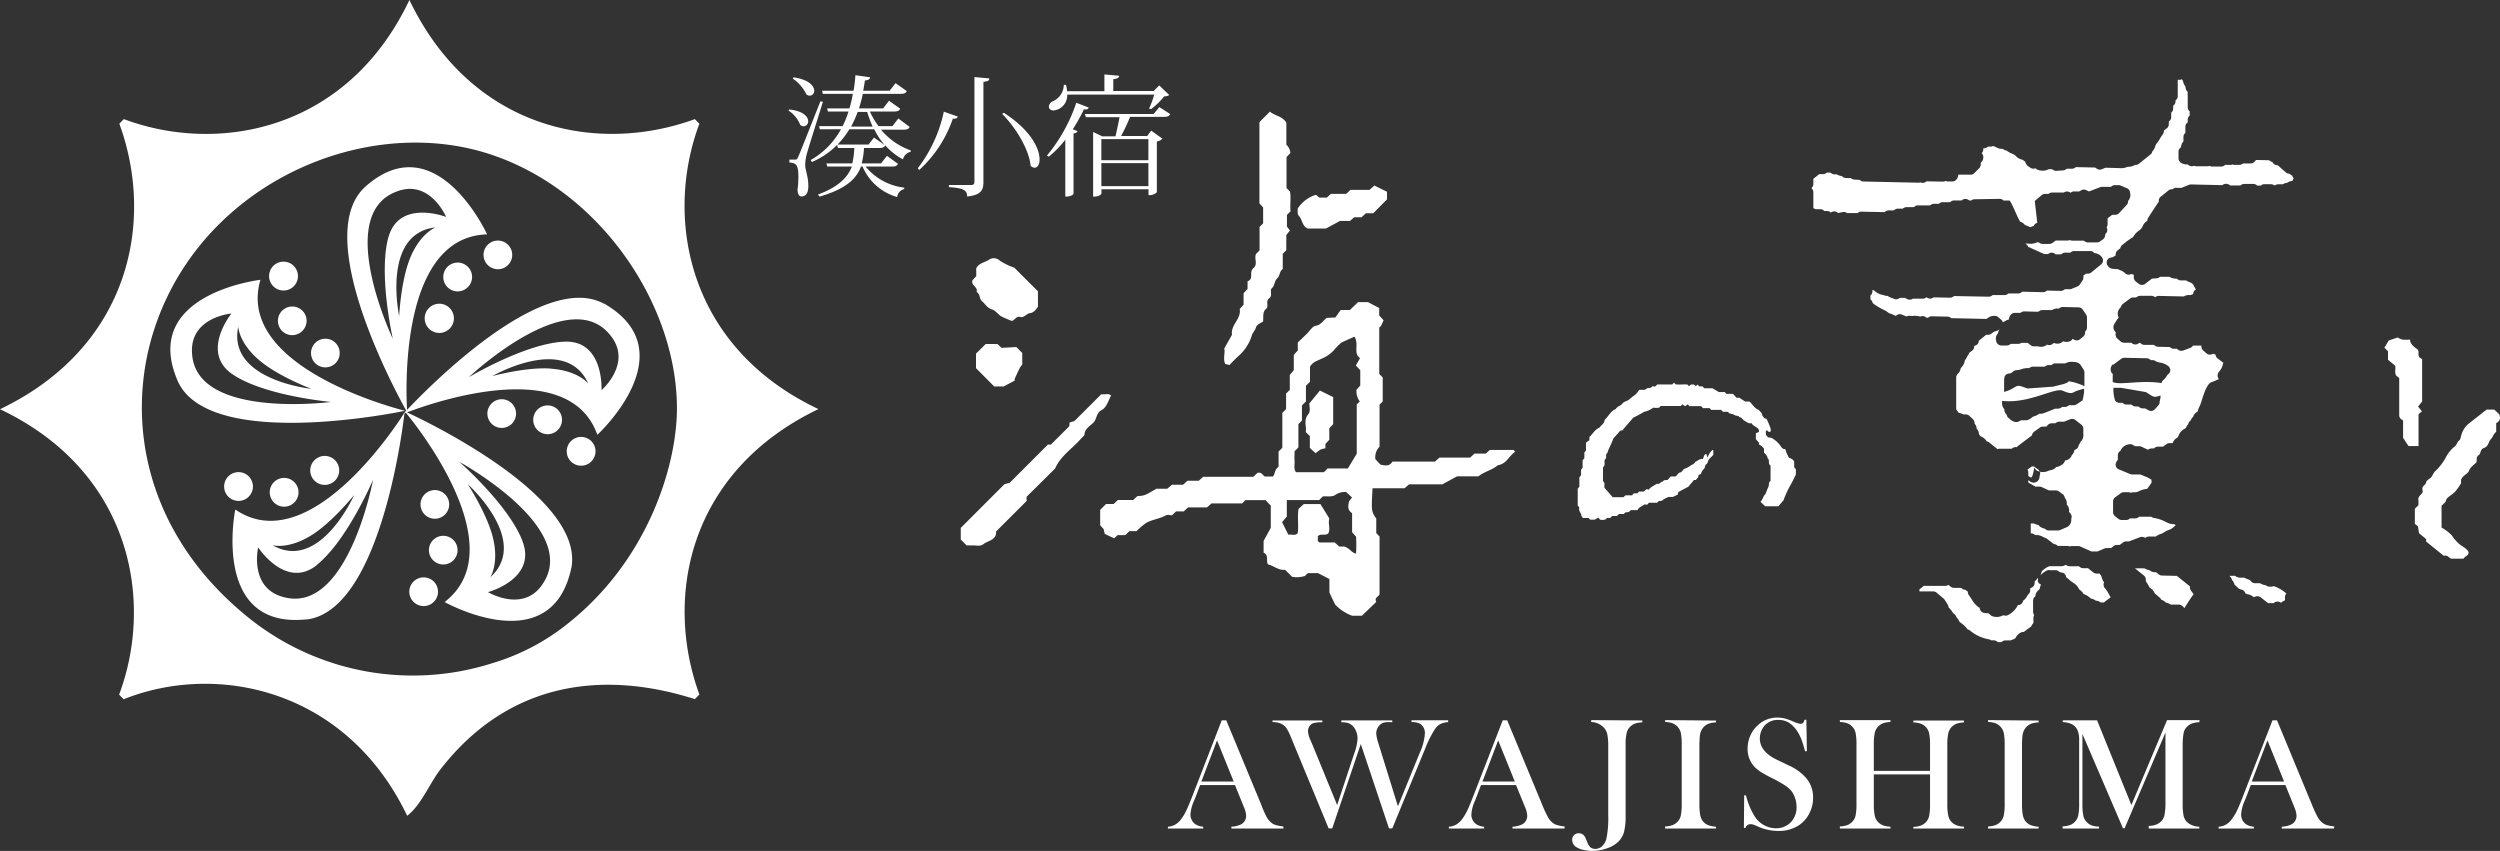 <svg xmlns="http://www.w3.org/2000/svg" viewBox="0 0 425 144.655"><rect x="0" y="0" width="425" height="144.655" fill="#333333" stroke="none"/><g fill="#fff"><path d="M218.187 140.849h-8.851v-.309a4.108 4.108 0 0 0 1.668-.41 1.637 1.637 0 0 0 .839-1.448 4 4 0 0 0-.379-1.479l-.23-.569-1.288-3.177h-5.924l-.7 1.858-.34.829a6.82 6.82 0 0 0-.609 2.328 1.931 1.931 0 0 0 .229.929 1.888 1.888 0 0 0 .6.709 2.8 2.8 0 0 0 1.338.43v.309h-5.993v-.309a2.81 2.81 0 0 0 1.248-.36 3.426 3.426 0 0 0 1.049-1 7.528 7.528 0 0 0 .839-1.418c.28-.58.64-1.449 1.089-2.608l4.925-12.7h.769l5.864 14.145a20.678 20.678 0 0 0 1 2.3 3.2 3.2 0 0 0 .849 1 2.057 2.057 0 0 0 .739.37 7.462 7.462 0 0 0 1.249.23zm-8.461-7.991l-2.827-6.993-2.667 6.993zm6.593-10.119a6.414 6.414 0 0 1 1.059.14 2.237 2.237 0 0 1 .7.319 2.152 2.152 0 0 1 .689.69 10.374 10.374 0 0 1 .7 1.448l.41 1 5.994 14.494h.609l4.855-14.344 4.795 14.344h.559l5.534-13.415a18.648 18.648 0 0 1 1.678-3.407 2.943 2.943 0 0 1 .929-.909 3.677 3.677 0 0 1 1.359-.339v-.32h-6.234v.32a2.857 2.857 0 0 1 1.469.289 1.85 1.85 0 0 1 .8 1.7 9.254 9.254 0 0 1-.869 3.236l-3.706 9.09-3.31-10.675a6.791 6.791 0 0 1-.379-1.688 1.983 1.983 0 0 1 .25-1 1.782 1.782 0 0 1 .659-.7 1.862 1.862 0 0 1 .659-.229 8.006 8.006 0 0 1 1.159 0v-.32h-8.661v.32a3.686 3.686 0 0 1 1.149.14 2 2 0 0 1 .8.5 2.793 2.793 0 0 1 .589.949 3.353 3.353 0 0 1 .22 1.209 8.878 8.878 0 0 1-.569 2.527l-2.9 8.751-4.186-10.229-.329-.76a4.221 4.221 0 0 1-.44-1.558 1.5 1.5 0 0 1 .24-.829 1.346 1.346 0 0 1 .589-.519 4.881 4.881 0 0 1 1.609-.17v-.32h-8.461zm49.657 18.11h-8.851v-.309a4.157 4.157 0 0 0 1.668-.41 1.637 1.637 0 0 0 .839-1.448 4.217 4.217 0 0 0-.379-1.479l-.23-.569-1.3-3.177h-5.953l-.7 1.858-.33.829a6.584 6.584 0 0 0-.609 2.328 1.924 1.924 0 0 0 .219.929 2 2 0 0 0 .6.709 2.786 2.786 0 0 0 1.348.43v.309h-5.993v-.309a2.764 2.764 0 0 0 1.248-.36 3.567 3.567 0 0 0 1.059-1 8.872 8.872 0 0 0 .839-1.418q.41-.87 1.079-2.608l4.935-12.7h.759l5.866 14.146a22.847 22.847 0 0 0 1.049 2.3 3.2 3.2 0 0 0 .849 1 2.141 2.141 0 0 0 .739.37 7.559 7.559 0 0 0 1.259.23zm-8.461-7.991l-2.827-6.993-2.667 6.993zm12.985-10.439v.32a3.144 3.144 0 0 1 2.128.929 2.417 2.417 0 0 1 .649 1.368 9.014 9.014 0 0 1 .12 1.539v11.917a17.188 17.188 0 0 1-.33 4.185 2.65 2.65 0 0 1-.739 1.209 1.637 1.637 0 0 1-1.119.42 1.249 1.249 0 0 1-.819-.25 2 2 0 0 1-.53-.829 14.37 14.37 0 0 0-.369-.869 1.438 1.438 0 0 0-.28-.39 1.2 1.2 0 0 0-1.628 0 1.069 1.069 0 0 0-.31.8 1.449 1.449 0 0 0 .789 1.289 3.558 3.558 0 0 0 1.149.43 6.6 6.6 0 0 0 1.469.169 7.572 7.572 0 0 0 2.477-.429 5.188 5.188 0 0 0 1.928-1.109 3.761 3.761 0 0 0 1-1.678 11.181 11.181 0 0 0 .27-2.807v-11.988a7.981 7.981 0 0 1 .2-2.118 2.075 2.075 0 0 1 .71-1.109 2.154 2.154 0 0 1 .789-.449 4.522 4.522 0 0 1 1.139-.17v-.32zm12.566 0v.32a4.08 4.08 0 0 1 1.249.21 2.317 2.317 0 0 1 1.428 1.658 10.112 10.112 0 0 1 .15 2.048v9.919a10.041 10.041 0 0 1-.15 2.048 2.133 2.133 0 0 1-.579 1.089 2.266 2.266 0 0 1-.839.559 4.065 4.065 0 0 1-1.259.23v.349h8.661v-.309a4.208 4.208 0 0 1-1.468-.32 2.163 2.163 0 0 1-.9-.8 2.87 2.87 0 0 1-.35-1 11.494 11.494 0 0 1-.11-1.768v-9.92a15.73 15.73 0 0 1 .08-1.638 2.538 2.538 0 0 1 .649-1.5 2.364 2.364 0 0 1 .849-.57 4.084 4.084 0 0 1 1.249-.209v-.32zm13.656 18.331a.89.89 0 0 1 .889-.64 1.073 1.073 0 0 1 .369.05 7.106 7.106 0 0 1 1 .41 8.413 8.413 0 0 0 3.347.689 6.2 6.2 0 0 0 3.3-.849 5.2 5.2 0 0 0 2.1-2.428 5.629 5.629 0 0 0 .5-2.357 5.1 5.1 0 0 0-1.1-3.267 8.516 8.516 0 0 0-3.157-2.287l-1.9-.919q-2.888-1.378-2.9-3.626a3.329 3.329 0 0 1 .21-1.139 3.272 3.272 0 0 1 .569-1 3 3 0 0 1 2.378-1 3.394 3.394 0 0 1 1.838.5 4.891 4.891 0 0 1 1.448 1.558 7.4 7.4 0 0 1 .63 1.259c.169.449.379 1.108.619 2h.31l-.09-5.344h-.31c-.11.45-.32.689-.639.689a1.5 1.5 0 0 1-.43-.079 4.187 4.187 0 0 1-.909-.34 11.462 11.462 0 0 0-1.448-.51 5.348 5.348 0 0 0-1.169-.129 4.769 4.769 0 0 0-3.376 1.328 5.093 5.093 0 0 0-1.259 1.768 5.4 5.4 0 0 0-.45 2.158 4.429 4.429 0 0 0 1.149 3.087 6.283 6.283 0 0 0 1.1.9 20.85 20.85 0 0 0 2 1.089 23.4 23.4 0 0 1 2.157 1.228 4.547 4.547 0 0 1 1.1 1 4.41 4.41 0 0 1 .6 1.229 4.911 4.911 0 0 1 .219 1.4 3.65 3.65 0 0 1-1 2.628 3.44 3.44 0 0 1-2.558 1 4.327 4.327 0 0 1-3.7-2.257 12.189 12.189 0 0 1-1.348-3.347h-.3l-.05 5.565zm21.826-14.095a9.433 9.433 0 0 1 .16-2.048 2.242 2.242 0 0 1 .57-1.089 2.292 2.292 0 0 1 .859-.569 4.309 4.309 0 0 1 1.238-.21v-.32h-8.6v.32a4.376 4.376 0 0 1 1.248.21 2.124 2.124 0 0 1 .849.569 2.177 2.177 0 0 1 .58 1.089 10.179 10.179 0 0 1 .15 2.048v9.919a10.185 10.185 0 0 1-.15 2.048 2.142 2.142 0 0 1-.58 1.089 2.258 2.258 0 0 1-.839.559 3.8 3.8 0 0 1-1.258.22v.359h8.6v-.319a3.8 3.8 0 0 1-1.258-.22 2.258 2.258 0 0 1-.839-.559 2.188 2.188 0 0 1-.57-1.1 9.232 9.232 0 0 1-.16-2v-5h9.56v5a10.041 10.041 0 0 1-.15 2.048 2.2 2.2 0 0 1-.569 1.089 2.511 2.511 0 0 1-.859.559 3.8 3.8 0 0 1-1.259.22v.279h8.6v-.319a3.692 3.692 0 0 1-1.239-.22 2.414 2.414 0 0 1-.859-.559 2.285 2.285 0 0 1-.569-1.1 9.232 9.232 0 0 1-.16-2v-9.92a9.367 9.367 0 0 1 .16-2.047 2.24 2.24 0 0 1 .569-1.089 2.322 2.322 0 0 1 .859-.57 4.28 4.28 0 0 1 1.239-.209v-.32h-8.6v.32a4.444 4.444 0 0 1 1.259.209 2.411 2.411 0 0 1 .859.57 2.232 2.232 0 0 1 .569 1.089 10.031 10.031 0 0 1 .15 2.047v4.316h-9.56zm19.42-4.236v.32a4.079 4.079 0 0 1 1.248.21 2.321 2.321 0 0 1 1.429 1.658 10.185 10.185 0 0 1 .15 2.048v9.919a10.185 10.185 0 0 1-.15 2.048 2.142 2.142 0 0 1-.58 1.089 2.258 2.258 0 0 1-.839.559 4.054 4.054 0 0 1-1.258.23v.349h8.6v-.309a4.213 4.213 0 0 1-1.468-.32 2.163 2.163 0 0 1-.9-.8 2.891 2.891 0 0 1-.35-1 11.621 11.621 0 0 1-.11-1.768v-9.92a15.73 15.73 0 0 1 .08-1.638 2.539 2.539 0 0 1 .65-1.5 2.306 2.306 0 0 1 .859-.57 4.01 4.01 0 0 1 1.238-.209v-.32zm35.961 0H368.4l-6.063 14.435-5.834-14.4h-5.834v.31a3.811 3.811 0 0 1 1.548.349 2.278 2.278 0 0 1 .929.939 4 4 0 0 1 .31 1.459V136.6a9.984 9.984 0 0 1-.15 2 2.194 2.194 0 0 1-.569 1.1 2.268 2.268 0 0 1-.859.569 3.988 3.988 0 0 1-1.239.21v.369h6.2v-.319a4.109 4.109 0 0 1-1.248-.21 2.247 2.247 0 0 1-.849-.569 2.213 2.213 0 0 1-.58-1.089 10.185 10.185 0 0 1-.15-2.048v-11.836l6.893 16.032h.28l6.942-16.272v11.987a9.912 9.912 0 0 1-.159 2 2.2 2.2 0 0 1-.57 1.1 2.414 2.414 0 0 1-.859.559 3.8 3.8 0 0 1-1.259.22v.449h8.6v-.319a3.073 3.073 0 0 1-2.078-.779 2.157 2.157 0 0 1-.589-1.069 10.238 10.238 0 0 1-.16-2.068v-9.92a11.5 11.5 0 0 1 .1-1.658 2.8 2.8 0 0 1 .2-.869 1.925 1.925 0 0 1 .45-.629 2.542 2.542 0 0 1 .849-.56 4.263 4.263 0 0 1 1.228-.2zm22.826 18.43h-8.851v-.309a4.113 4.113 0 0 0 1.669-.41 1.641 1.641 0 0 0 .839-1.448 4.219 4.219 0 0 0-.38-1.479l-.23-.569-1.288-3.177h-5.884l-.7 1.858-.34.829a6.767 6.767 0 0 0-.6 2.328 2.051 2.051 0 0 0 .219.929 2 2 0 0 0 .6.709 2.786 2.786 0 0 0 1.348.43v.309h-5.993v-.309a2.727 2.727 0 0 0 1.248-.36 3.426 3.426 0 0 0 1.049-1 8.114 8.114 0 0 0 .849-1.418q.41-.87 1.079-2.608l4.935-12.7h.769l5.857 14.146a22.847 22.847 0 0 0 1.05 2.3 3.342 3.342 0 0 0 .849 1 2.141 2.141 0 0 0 .739.37 7.559 7.559 0 0 0 1.259.23zm-8.461-7.991l-2.827-6.993-2.667 6.993zm34.383-63.222h1.359l.869.829c.1.449.3 1-.55 1.468v1.488c-.5.37-.559.92-.929 1.259s-.339 1.179-1.119 1.459-.459.919-.939 1.238-.259.779-.369 1.209c-.41.43-1.059.849-1.229 1.359-.23.669-1.089.819-1.388 1.618v.589a10.385 10.385 0 0 1-1 1.419c-.39.409-.939.719-1.359 1.118-.19.17-.17.45-.319.66a6.448 6.448 0 0 1-.64.619v3.716a7.257 7.257 0 0 1 1.748 1.339 6.87 6.87 0 0 0 1.2 1.408c.579.49 1.389.829 1.638 1.4.07.659-.689.739-.839 1.148h-2.1c-.379-.109-.589-.679-1.268-.489l-3-2.427v-.42l-1.209-1c-.06-.37-.12-.769-.179-1.179l-.53-.409v-2.577l.6-.58a5.278 5.278 0 0 0 0-.889c-.069-.469.25-.759.58-1.109s0-.679.11-1 .559-.539.609-.829c.07-.509.669-.639.929-1s.38-.789.719-1.049a9.275 9.275 0 0 0 1.728-2.277 5.794 5.794 0 0 1 1.479-1.828c.359-.24.419-.749.739-1s.29-.609.4-.919a3.806 3.806 0 0 1 1.2-1.928c1-.779 2-1.578 3.057-2.4m-14.152 4.74c.36.57.64 1 .929 1.419h1.7v-5.394l.57-.52-.65-.8.69-.859v-7.231c-1-.35-.39-1.089-.739-1.589-.59-.459-1.289-.879-1.319-1.708a7.088 7.088 0 0 1-1.319 0 2.811 2.811 0 0 1-.769-.359l-1.528.509c-.25.43-.5.839-.739 1.229l.609.609v1.449l1.219 1c.14.579-.16 1.178.2 1.718l.49.379V70.7c0 .14.13.3.2.46l.459.34zM233.91 88.1c-.789-1.249-.789-1.249-.579-5.095h5.444l.769-.669h5.656l2.5-1.359h3.626c1.089-.849 2.378-1.078 3.317-1.9 1.448-.179 1.888-1.588 2.937-2.277-.17-.16-.24-.31-.32-.31h-4l-.669.62h-1.938l-.729.679h-5.215l-.769.679h-7.24c-.48.879-1.239.659-2 .53l-.879-.919a2.469 2.469 0 0 1 .7-2.138v-7.155c.2-.189.35-.349.54-.539v-4.076l-.59-.6V55.76c0-.08.1-.169.16-.259h.1c.17-.37.34-.74.479-1.059l-.749-.819v-1.259l-1.908-1h-1.678l-1.4 1.339h-1.559c-.279.389-.659.919-.9 1.268l-1.458.07c-.689.49-1 1.219-1.888 1.339-.53.08-1 .839-1.429 1.288l-1.618 1.559v1.358l-.679.749v2.6c-.25.3-.45.539-.679.8v2.547l-.63.629v2.638l-.639.639v5.844c0 .08-.1.17-.16.259l-.479.47v2.607c-.63.36-.57 1.1-.939 1.648h-1.368c-.37-.139-.579-.869-1.3-.609l-.689.649h-8.531l-.729.67h-1.918l-.769.679h-1.868l-.819.679h-1.837c-2 1.179-2 1.179-3.237 1.259l-.709.659h-2.607l-.719.679h-1.289c-.33.33-.629.64-1 1v2.628l.579.629.2.829 1.589.749.6-.539h1.288l.72-.68h1.208a11.838 11.838 0 0 1 1.619-1.388c1.049-.609 2.317-.7 3.4-1.309.25-.14.649 0 1 0l.7-.659h1.3l.729-.679h3.227l.769-.68h5.2l.56-.559h3.426c.34.36.639.679.889.929v3.786l-1.219 2.218v2c1 .459.31 1.458.77 2 1 .24 1.8 1.059 2.876.9l1.189 1.2a4.609 4.609 0 0 0 2.188-.14l.479-.479h1.758l1.928 1v2.257c.38.859.55 1.229 1 2.118a7.663 7.663 0 0 0 2.877 1.868h1.638l2.448-2.357c-.38-.7.389-.889.559-1.289V91.2l-.559-.569V88.1m-3.476-25.972l.759.809v2.603l-.64.709a2.829 2.829 0 0 0 .56 2l-.52.509v8.372l-1.508 2.507h-3.446l-.63.639h-4.745c-.449-.629-.189-1.288-.239-1.918s0-1.089 0-1.658l.409-.39c.12-.139.24-.219.24-.3V72.1c.17-.18.33-.33.6-.6v-2.574l.68-.679V65.58l.689-.689v-2.558c.529-.879 1.308-1 1.938-1.338a5.819 5.819 0 0 0 2.058-1.389 14.987 14.987 0 0 1 1.348-1.378l2.218-1c.689 1.1.05 2.247.509 3.226l.43.44-.709 1.249m-12.532 26.622l.8-.939v-2.817h5.494l.63-.619c.679-.06 1.618.13 2.107-.25a2.828 2.828 0 0 1 1.858-.489l1 .919c-.16.209-.329.419-.509.669-.14.689-.34 1.448.519 2v3.236l.67.759a21.579 21.579 0 0 1 0 2.877c-.82-.149-1-.9-2-1.2h-.859l-.76-.69h-2.577c-.08 0-.16-.139-.3-.259v-.8c.5-.52 1.1-.06 1.739-.43.479-.719-.05-1.738.219-2.587l-1.518-2.458h-2.817l-.9.829c-.23 1.319.05 2.738-.14 4.126-.439.5-1 .15-1.588.27-.35-.709-.709-1.419-1.069-2.138m-8.841-26.841c.39-.39.83-.859 1.3-1.3a7.628 7.628 0 0 0 2.4-3.616c.12-.459.54-.809.7-1.359s1-.829 1.218-1c.06-1-.109-1.669.54-2.188.469-.39-.18-1.289.489-1.758s0-1.359.48-1.748.379-1.179.889-1.649.339-1.188.939-1.578v-2.6l.6-.6v-2.58l.62-.779-.51-.649v-2c.23-.23.38-.39.619-.619-.139-1.1.11-2.278-.109-3.347l-.58-.6v-5.252l.659-.709a2.322 2.322 0 0 0-.689-1.418v-3.706c-.649-1.139-1.848-1.129-2.807-1.9-.569.619-1.209 1.178-1.768 1.808v13.797l.629.689v2.687c-.179.19-.339.34-.609.61v3.995l-.579.58c-.42.759.369 1.738-.46 2.437s.14 1.808-1 2.238v1.308l-.679.72V51.8l-.659.719c.309 1.7-1.579 2.727-1.309 4.395l-1.319 2.338c.2.719-.249 1.7.16 2.627l.789.18m-45.744 29.663l1 1h1.229c.42 0 1.079.17 1.558-.17.849-.679 2.328-.719 2.228-2.208 1.768-1.768 3.476-3.466 5.174-5.174.05-.06 0-.21 0-.32v-.39l4.855-4.815c.939-2.158 2.937-3.387 4.405-5.075.21-.239.57-.469.59-.739.09-1 .949-1.4 1.528-2s.47-1.638 1.359-2.1 1.149-1.618 1.638-2.5c-.469-.419-1-.11-1.668-.21l-4.565 4.555-.839.25a2.22 2.22 0 0 1-.05.65l-3.117 3.106h-.509l-6.5 6.5-.879.23c-2.487 2.477-4.994 4.995-7.432 7.432v2m2.638-44.8l-.65.7c-.309.869 1 1.139.7 2 .649.33.439 1.179.929 1.568s.869 1.159 1.708 1.4c.559.15 1 .809 1.488 1.129a15.983 15.983 0 0 0 1.9.829c.52-.23.779-.889 1.409-.69s1.068-.6 1.688-.659 1-.649 1.308-1.069v-2.635c-1.438-1.438-2.827-2.817-4-4a11.5 11.5 0 0 1-2.428-1.168 1.517 1.517 0 0 0-1.758-.29c-.739.569-1.848.6-2.307 1.558zm69.82-14.344l-2.148-1.059-.819.739h-3.246c-.24.24-.48.46-.72.68h-2.607l-.679.629h-1.3c-.26-.22-.479-.409-.569-.469a5.68 5.68 0 0 0-3.087 2.327c0 .38-.08 1 .15 1.2.669.669.589 1.868 1.588 2.207h3.057l2.392-1.294h1.689l.739-.629h1.239l.739-.68h1.248l2.338-2.357zm-65.53 26.532l-.689-.65h-2c-.56.57-1.109 1.1-1.648 1.629v2.477l3.086 3.107h1.629l1.868-1a.821.821 0 0 1 0-.32c.3-.649.589-1.288.909-1.918a3.617 3.617 0 0 1 .369-.459V60l-1-1zm52.354 9.38c-.1.549.31 1.288-.27 2-.749.909-.21 2-.359 2.936.269.27.429.42.689.69v2a11.851 11.851 0 0 0 1 .9 6.313 6.313 0 0 1 .8-.6 4.1 4.1 0 0 1 .849-.229v-.74l.659-.709V72.8l.66-.7v-4.592l-2.258-1.119-1.728 2.118m55.94-2.1a4.07 4.07 0 0 1-.759.819 6.753 6.753 0 0 0-.889.7c-.34.3-.849.29-1.159.7s-.849.419-1.1.909c-.859.309-1.238 1.248-1.888 1.828-.06.659-.6.9-.909 1.348-.749.28-1.129 1.069-1.688 1.579v.539l-.589.42v1.338l-.27.31v1l-.3.339v1.3l-.249.28c-.06.359.07.739-.1 1.108l-.2.2v1.609l-.28.349v2.857c0 .02.28.29.26.38-.13.529.29.849.36 1.3a.994.994 0 0 0 .279.44h.949l.25.28h.819l.54-.35.369.36a1.737 1.737 0 0 0 .929-.06l.21-.24h.569l.31-.33h.829l.33-.339h.829l.24-.26.609-.08.359-.32h1.129c.23-.529.739-.609 1.089-.919.12-.1.37 0 .54 0l.329-.339h1.4a.518.518 0 0 1 .6-.3c.22 0 .32-.16.48-.28a6.928 6.928 0 0 1 .839-.4h.719l.839-.4a1.654 1.654 0 0 1 .11-.439l1.7-.909.939-1.129h.31c.13-.15.269-.3.379-.44s.06-.309.09-.439l.42-.13a1.646 1.646 0 0 1 .5-.889c.24-.18.12-.62.4-.779s.26-.65.509-.9.49-.49.69-.7v-.739l-.09-.12a2.575 2.575 0 0 0-.889 1.359l-.22-.669c-.43.1-.4.589-.61.889-.489-.13-.829.309-1.248.449-.21.47-.689.49-1 .789a3.113 3.113 0 0 1-.839.4c-.3.14-.4.589-.759.639s-.46.51-.8.669h-.789l-.519.59c-.3.07-.669-.06-.869.339-.32-.1-.46.41-.729.33s-.58.24-.87.36a3.636 3.636 0 0 0-.819.669c-.359-.35-.529.19-.829.28h-.729l-.32.309h-.589c-.11.11-.21.22-.31.34h-1.128l-.3.31h-1.858l-1.4-1.609v-.8l-.239-.339v-2.288c.12-.18.2-.31.259-.39v-.889l.28-.339c0-.29-.1-.65.2-.869.25-.849.739-1.579 1-2.438.409-.449.809-.909 1.209-1.368h.309L277.653 71a10.413 10.413 0 0 0 1.179-.619c.34-.12.589-.42 1-.45a4.494 4.494 0 0 0 1.229-.629 3.316 3.316 0 0 0 1 0l.24-.28h3.436l.28-.289.44.329.469-.32.27.3h2l.3.34h1.149l.24.29h1.708l.31.329h.829c.13.12.25.31.35.3a2.219 2.219 0 0 1 .879.309c.289.12.569 0 .749.31.379 0 .519.41.789.56s.759.6 1.269.459c.269.579 1 .579 1.248 1.169v.329l-.519.22v1l.519.59v.319a1.891 1.891 0 0 1 .859.709v.64c.24.319.6.529.61 1 .449.249 0 1 .509 1.218v2.6c-.08.09-.17.209-.27.339a1.885 1.885 0 0 1-.169.879c-.22.36-.28.889-.55 1.169s-.359.849-.729 1.189l.8.759h2.248l.859-1a18.331 18.331 0 0 1 1-2.248c.389-.679.749-1.378 1.118-2.167v-.869c-.1-.11-.189-.23-.289-.35v-1a3.545 3.545 0 0 0-.31-.349c-.21-.19-.549-.14-.689-.46a7.824 7.824 0 0 1-.41-.939c0-.16-.06-.33-.209-.34-.44 0-.61-.459-.86-.749a4.087 4.087 0 0 0-.939-.879 1.49 1.49 0 0 0-1-.35l-.4-.449c.05-.26-.1-.539.09-.769.24 0 .389.5.729.16a1.408 1.408 0 0 0 0-.42 11.394 11.394 0 0 0-.729-1.728c-.37.07-.48-.3-.689-.48 0-.529-.4-.669-.6-1-.629-.189-1-.809-1.4-1.248a1.9 1.9 0 0 0-.22-.17h-.689l-1-.649h-.47c-.2-.21-.409-.43-.609-.66h-1.129l-.26-.3h-1l-1.1-.65h-1.389c-.09-.1-.19-.209-.309-.319h-.55c-.1-.11-.2-.22-.3-.31l-.289.28-.29-.28h-.559l-.31.28-.24-.28c-.689-.08-1.4.06-2.048-.05l-.239-.28c-.11.1-.2.2-.31.31h-2.547c-.11.12-.21.23-.3.31s-.5 0-.559 0c-.25.459-.71.15-1 .439s-.809.1-1.289.19m79.275 33.734a.9.9 0 0 1-.179-1l-.06-.12a2.474 2.474 0 0 1-.37-.879 1.552 1.552 0 0 0-.27-.439.283.283 0 0 0-.07-.08h-.559a.994.994 0 0 1-.509-.2l-.89-.719h-.849a1 1 0 0 1-.509-.18l-.2-.15h-1.6a.908.908 0 0 1-.5-.17l-.109-.07a1.9 1.9 0 0 1-.64.23h-2.148a3.631 3.631 0 0 0-1.078.659 2.09 2.09 0 0 1-.23.19 1.588 1.588 0 0 1-.24.689 2.713 2.713 0 0 0 .26-.219 3.267 3.267 0 0 1 1-.64.716.716 0 0 1 .319 0h1a.854.854 0 0 1 .58.23 1.44 1.44 0 0 0 .469.18h.13a.93.93 0 0 1 .6.589v.15l.19.16a4.1 4.1 0 0 1 .39.33 4.986 4.986 0 0 0 .729.549 2.367 2.367 0 0 1 .859.909 1.052 1.052 0 0 0 .14.22 2.262 2.262 0 0 1 .709.769h.07a2.658 2.658 0 0 1 .54.26 6.43 6.43 0 0 1 .639.489 1.65 1.65 0 0 1 .819.36h.1a1.112 1.112 0 0 1 .689.29h.57l1.158-.88c-.119-.179-.209-.359-.309-.529a5.07 5.07 0 0 0-.66-1m-11.367-1.432a.856.856 0 0 1 0-.39 3.191 3.191 0 0 1-.59.659v.26a.857.857 0 0 1-.469.769l-.29.14v.36a.839.839 0 0 1-.28.629 1.94 1.94 0 0 0-.239.33 2.413 2.413 0 0 1-.72.829v.09a.827.827 0 0 1-.659.6h-.18a3.813 3.813 0 0 1-1.748 1.738.875.875 0 0 1-.709 0l-.23.09a2.238 2.238 0 0 1-1.688.07.83.83 0 0 1-.2-.12l-.449-.369-.67-.06a.9.9 0 0 1-.809-.879 1.058 1.058 0 0 1-.21-.11l-.279-.23a3.9 3.9 0 0 1-.55-.6 5.833 5.833 0 0 1-.379-.58 4.953 4.953 0 0 0-.34-.509 1.1 1.1 0 0 1-.27-.73l-.429-.3a.943.943 0 0 1-.51-.17l-.209-.16h-1.229a.872.872 0 0 1-.539-.2l-.25-.2-.14-.11a.8.8 0 0 1-.54.18h-3.636l-.739.6v.339h2.378a.87.87 0 0 1 .529.2l1.189 1a.874.874 0 0 1 .2.22l.519.829a.888.888 0 0 1 .14.47 3.41 3.41 0 0 1 .609.719 1.334 1.334 0 0 0 .31.379.888.888 0 0 1 .4.53.672.672 0 0 1 .11.14 2.127 2.127 0 0 1 .41.659l.409.32a4.827 4.827 0 0 1 1 1 .892.892 0 0 1 .49.259 6.718 6.718 0 0 0 3.146 1.419.879.879 0 0 1 .35.17h.46a.833.833 0 0 1 .519.189l.18.12h.569l.23-.15a.87.87 0 0 1 .5-.149h.85l.269-.11a2.172 2.172 0 0 0 .52-.24.976.976 0 0 0 .1-.16 1.993 1.993 0 0 1 .939-.859.824.824 0 0 1 .339-.07h.08l.19-.14c.32-.239.629-.489 1-.729a1.084 1.084 0 0 0 .12-.18 2.191 2.191 0 0 1 .329-.479.215.215 0 0 1 0-.08V105a.9.9 0 0 1 .13-.45.888.888 0 0 1-.19-.549v-1.908a.86.86 0 0 1 .32-.669l.08-.07a1.215 1.215 0 0 1 .4-.909 2.1 2.1 0 0 0 .349-.38 1.642 1.642 0 0 1 .21-.689.877.877 0 0 1-.579-.67m25.882 1.189v-.21l-2.212-1.785-2.537-.06a.865.865 0 0 1-.539-.189l-.47-.38h-.24a1.15 1.15 0 0 1-.8-.3l-.24-.07a2.472 2.472 0 0 1-.7-.289h-1.618l1.528 1.218a.9.9 0 0 1 .33.7v.27c.05.08.1.14.14.21a7.24 7.24 0 0 1 .509.889l.1.07a1.7 1.7 0 0 1 .749.879l.9.779a.9.9 0 0 1 .23.32 3.9 3.9 0 0 1 .41.19 2.012 2.012 0 0 1 .4.319 1.851 1.851 0 0 1 .809.33h1.4a.925.925 0 0 1 .639.29l.27.3.19-.3c.429-.679.869-1.379 1.378-2.058l-.459-.629a.924.924 0 0 1-.17-.53m13.915-.13h-.39a1 1 0 0 1-.679-.279.67.67 0 0 1-.2 0 2.516 2.516 0 0 1-.739-.31h-.869a.89.89 0 0 1-.739-.44 1.97 1.97 0 0 0-.519-.249c-.17-.07-.37-.15-.56-.25h-.809a1.557 1.557 0 0 1-.739-.31h-.969a2.453 2.453 0 0 1 .269.28.984.984 0 0 1 .18.42 1.737 1.737 0 0 1 .44.8l.769.719.45.13a.9.9 0 0 1 .619.629 2.169 2.169 0 0 0 .32.14 2 2 0 0 1 1.108.519h.05a1 1 0 0 1 1.1 0l1.279 1h.479a3.53 3.53 0 0 0 .46 0l.07-.05a1 1 0 0 1 1-.129l.189.119a2.705 2.705 0 0 1 .48-.319 1.236 1.236 0 0 1 .2-.09v-.55a.873.873 0 0 1 .239-.6 6.112 6.112 0 0 0-2.157-1.269.979.979 0 0 1-.34.09m-40.04-20.155a1.314 1.314 0 0 1-.24-.2l-.05.05a.911.911 0 0 0 .33.51 1.5 1.5 0 0 0 .549.249.942.942 0 0 0-.289-.4l-.3-.21m43.533-49.727a1 1 0 0 0 .25.48.81.81 0 0 0-.2.439 1.5 1.5 0 0 0-.909.31 1.7 1.7 0 0 0-.749.25h-.769a1 1 0 0 0-.49.139l-.109.07-.29-.14a.894.894 0 0 0-.36-.079h-1.1a.79.79 0 0 0-.539.169l-.09.07h-.589l-.18-.13a.9.9 0 0 0-.5-.159h-1.528a.852.852 0 0 0-.509.159l-.14.1h-1.758l-.13-.1a1 1 0 0 0-1.2.05l-5.314-.12a1.018 1.018 0 0 0-.35.06l-1.279.52h-.789a.753.753 0 0 0-.3 0 2.328 2.328 0 0 0-.47.25.818.818 0 0 0-.649.189l-1.343 1.08a.839.839 0 0 0-.309.67v.159l-.29.42c-.5.759-1 1.528-1.489 2.287a1.156 1.156 0 0 0-.179.55 2.317 2.317 0 0 0-.36.28 2.126 2.126 0 0 0-.469.759 1.7 1.7 0 0 1-.65.669 3.094 3.094 0 0 0-.759.789 1.235 1.235 0 0 1-.39.42 8.508 8.508 0 0 0-1.2.849 4.509 4.509 0 0 1-.43.339.87.87 0 0 0-.319.55l-.47.379a.854.854 0 0 0-.32.67v.16l-.149.1c-.09.06-.2.13-.3.21l-.39.08a.84.84 0 0 0-.629.51.869.869 0 0 0 .08.809c.369.569.709.609 1.738.639l.4.18a2.457 2.457 0 0 1 .769.429.878.878 0 0 0 1.148.21l.28.11h.13v.48a.88.88 0 0 0 .36.709l.509.389a.869.869 0 0 0 1.049 0l1.169-.889.809-.06a.837.837 0 0 0 .439-.159l.12-.09h1.6a2.315 2.315 0 0 0 1.048.309h.24a.846.846 0 0 0 .649.3h.89a4.168 4.168 0 0 0 .559.28 1.591 1.591 0 0 1 .509.279 1.284 1.284 0 0 0 .17.16 6.027 6.027 0 0 0 .45.819.863.863 0 0 0-.46.63v.14a2.288 2.288 0 0 1-.459.179h-.16a1.767 1.767 0 0 0-1 .24l-4.156-.09a.732.732 0 0 0-.209 0 1.534 1.534 0 0 0-.52.22l-.09-.07a.849.849 0 0 0-.509-.17h-1.908a1.109 1.109 0 0 0-.579.19l-.13.09h-.48a.855.855 0 0 0-.539.18l-1.239.929a.924.924 0 0 0-.23.279 2.086 2.086 0 0 0-.129.3 1.417 1.417 0 0 0-.33 1.758.891.891 0 0 0-.23.24c-.19.29-.379.589-.559.9a1.079 1.079 0 0 0 .289 1.319 1.212 1.212 0 0 0 0 .649.783.783 0 0 0 .29.459l.52.46a.919.919 0 0 0 .559.22h1.259l.139.11a.891.891 0 0 0 1 .07l.23-.14h.18a.879.879 0 0 0 .679.329h1.619l.2.15a.868.868 0 0 0 .51.17l2 .05.12.09a.888.888 0 0 0 .489.2h.559l.28.189a.867.867 0 0 0 .809.11l1.239-.459a.789.789 0 0 0 .439-.38h1.429v.15a.905.905 0 0 0 .3.669l.559.5a.891.891 0 0 0 1.079.08h.11a1.612 1.612 0 0 0 .359.12.892.892 0 0 0 .35.669l1 .749a.854.854 0 0 0-.14.39 2.823 2.823 0 0 1-.6 1.1l-.12.16a1 1 0 0 0 0 1 .713.713 0 0 0 .07.16h-.12l-.44.2a3.892 3.892 0 0 1-.609.24c-1.159.289-1.738 3.606-2.148 4.225a2 2 0 0 0-.24.769 1.616 1.616 0 0 0-.789.839.273.273 0 0 0 0 .07 1.536 1.536 0 0 0-.439.64.857.857 0 0 0-.34.389.723.723 0 0 0-.07.25 1.089 1.089 0 0 0-.369.589 1.785 1.785 0 0 1-.26.19 2.3 2.3 0 0 0-.809.729 3.947 3.947 0 0 0-.23.46c-.1.21-.14.289-.19.309a1.675 1.675 0 0 0-.8.939h-.509a.893.893 0 0 0-.52.16l-.6.44h-.859a.838.838 0 0 0-.66.29h-.259a1.316 1.316 0 0 0-.789.229L364 75.919a.783.783 0 0 0-.33-.07h-.739l-.28-.18a.841.841 0 0 0-.569-.15 1.81 1.81 0 0 0-1.549 1c0 .05-.079.13-.069.13a.84.84 0 0 0-.43.739v.779a2.377 2.377 0 0 0-.21.28 1.3 1.3 0 0 0-.17.57v.029a.872.872 0 0 0 .55.75l1.908.789a.7.7 0 0 0 .309.07h1.479c.24.12.489.22.739.329a4.344 4.344 0 0 1 1.119.58v.509c-.11.17-.25.36-.38.55s-.239.329-.369.489a3.881 3.881 0 0 0-1.319.36 1.792 1.792 0 0 1-.929.22.9.9 0 0 0-.509.089.917.917 0 0 0-.4-.109h-.752a.86.86 0 0 0-.54.159l-1 .72a.849.849 0 0 0-.339.689v1.808a.9.9 0 0 0 .329.7l.56.45a1 1 0 0 0 .539.2h.779a.848.848 0 0 0 .51-.149l.17-.12h.859a.919.919 0 0 0 .509-.15l.18-.13h2.078a1 1 0 0 0 .549.22 5.972 5.972 0 0 1 1.858.639l.48.22a2.158 2.158 0 0 0 .879.18h.14l.229.2a4.957 4.957 0 0 0-.509.429 2.247 2.247 0 0 1-.609.33 4.005 4.005 0 0 0-1 .519 2.436 2.436 0 0 1-.38.17 2.537 2.537 0 0 0-.889.459h-1.169a.876.876 0 0 0-.519.16l-.09.06-.26-.11a.881.881 0 0 0-.639 0l-1.868.71h-.45a.9.9 0 0 0-.529.159l-.6.44h-.46a.869.869 0 0 0-.539.17l-.48.369h-.739a.837.837 0 0 0-.35.06l-1.238.52h-1l-1.9-.849a.751.751 0 0 0-.33-.07h-1.119a.935.935 0 0 0-.369.07.775.775 0 0 0-.38-.09h-1.588l-.22-.15a.82.82 0 0 0-.5-.17l-1.109-.869a1.024 1.024 0 0 0-.23-.13l-.449-.21a3.139 3.139 0 0 0-.949-.329h-.47a.85.85 0 0 0-.709-.28v-1.691h.519a3.171 3.171 0 0 0 .59.22l.2.06a1.723 1.723 0 0 0 1 .589l.12.05a.921.921 0 0 0 .64.28h1.558a1 1 0 0 0 .37-.08l1.208-.52a.986.986 0 0 0 .3-.22 1.531 1.531 0 0 0 .38-1.168.89.89 0 0 0-.17-.939l-.22-.24a1.31 1.31 0 0 0-.38-1.229 1.518 1.518 0 0 0-.279-1.109L351 84.59a.842.842 0 0 0-.37-.6l-.639-.459a.863.863 0 0 0-.49-.16h-1.188l-1.229-.57a.848.848 0 0 0-.35-.079h-.719l-1.2-.69v-.419l.31.249a1.012 1.012 0 0 0 1.558-.539 6.7 6.7 0 0 1 .12-.689.822.822 0 0 0 0-.44 2.235 2.235 0 0 0 1.419-.15l.269-.1a1.493 1.493 0 0 0 1-.48l.09-.09h.12a1.992 1.992 0 0 0 .639-.26 1.358 1.358 0 0 0 .73-.839 1.316 1.316 0 0 0 1.148-.919 1.266 1.266 0 0 0 .43-.839l.3-.16a.868.868 0 0 0 .429-.7 1.993 1.993 0 0 0 .33-.579.62.62 0 0 0 .21-.21 1.721 1.721 0 0 0 .249-1.139.366.366 0 0 1 0-.14v-.7a.909.909 0 0 0-.339-.7l-1-.779a.878.878 0 0 0-.879-.14l-1.069.419h-.789a.891.891 0 0 0-.48.13l-.22.14h-.59a.9.9 0 0 0-.649.27l-.27.289h-.589a.8.8 0 0 0-.53.18l-1 .719a.908.908 0 0 0-.329.6l-2.368 1.788a1.223 1.223 0 0 0-.19.21 1.745 1.745 0 0 0-.339 0 .834.834 0 0 0-.38.15l-.18.119h-2a.839.839 0 0 0-.379.08l-1.409-1.128a.911.911 0 0 0-.429-.19 2.067 2.067 0 0 0-1.119-.9 1.122 1.122 0 0 0-.23-.34 1.127 1.127 0 0 0-.379-.909 1.232 1.232 0 0 0-.35-.869 1 1 0 0 0-.17-.619.745.745 0 0 0-.13-.17l-.589-.55a.921.921 0 0 0-.589-.239h-.4a3.322 3.322 0 0 0-.569-.21l-.25-.07a4.717 4.717 0 0 1-.37-.509l-.06-.08v-5.569l.06-.12a2.034 2.034 0 0 1 .13-.26 1.66 1.66 0 0 0 .58-1.049 2.262 2.262 0 0 0 .7-1.309 1.03 1.03 0 0 1 .09-.139 1.882 1.882 0 0 0 .329-.59 2 2 0 0 0 .35-.589l.31-.23.169-.13a.855.855 0 0 0 .34-.679v-.09l.29-.13a.839.839 0 0 0 .5-.779l1.239-1h.32a.874.874 0 0 0 .469-.13l.32-.219a1.218 1.218 0 0 1 .359-.22 2 2 0 0 0 .809-.35 2.111 2.111 0 0 0-.289.719 1.087 1.087 0 0 0-.23.32 1.332 1.332 0 0 0-.05.889.9.9 0 0 0 .869.809h.909a1 1 0 0 0 .47-.12l.259-.16h1.219a.853.853 0 0 0 .54-.169h1.1l.48.389a.9.9 0 0 0 .539.2h.47a2.273 2.273 0 0 0 .369 0v.06h.1a1.716 1.716 0 0 0 1.159-.22.689.689 0 0 0 .16-.14.858.858 0 0 0 .909-.08l.27-.2a1.423 1.423 0 0 0 1 .07 1.034 1.034 0 0 0 .259-.12l.32-.22a1.586 1.586 0 0 0 1.1 0 .824.824 0 0 0 .479-.42l.27.13a.869.869 0 0 0 1-.06l.549-.459a.857.857 0 0 0 .32-.669v-.18l.06-.07a.835.835 0 0 0 .26-.61v-1.7a.929.929 0 0 0-.14-.489l-.56-.839a.888.888 0 0 0-.729-.41l-2.7-.06a1.089 1.089 0 0 0-.569.2l-.1.08a1.66 1.66 0 0 0-1.139.24h-1.668a.983.983 0 0 0-.42.12l-.28.169-2.357-.06a.91.91 0 0 0-.549.18l-.09.07h-1a.88.88 0 0 0-.61.27 1.427 1.427 0 0 0-.369.869.939.939 0 0 0-.37.11l-.659.349a.9.9 0 0 0-.28-.439l-.509-.44a.9.9 0 0 0-.48-.209h-.19a1.847 1.847 0 0 0-1.288.519l-5.994-.13-.19-.12a.86.86 0 0 0-.459-.14l-2.677-.059a.9.9 0 0 0-.48.129l-.18.12h-.219l-.17-.11a.841.841 0 0 0-.9-.08 3.37 3.37 0 0 0-1.219-.129 2.3 2.3 0 0 1-.469 0 .909.909 0 0 0-.67.109l-.789-.329a.848.848 0 0 0-.829.08l-.2.13a1.5 1.5 0 0 1-.329-.13 2.9 2.9 0 0 0-.68-.26 1.627 1.627 0 0 1-.319-.2 4.245 4.245 0 0 0-.73-.429 6.774 6.774 0 0 1-.789-.42l-.469-.28a4.01 4.01 0 0 1-.63-.479.911.911 0 0 0-.3-.539l-.07-.06v-.67a.83.83 0 0 0 .34-.679V49.3h.059a.776.776 0 0 0 .21.06 2.721 2.721 0 0 0 1.479.769l.329.1a1.226 1.226 0 0 0 .48.07 4.048 4.048 0 0 0 .819.39.757.757 0 0 1 .3.12.862.862 0 0 0 .809-.07l.17-.1h.869l.279.14a.931.931 0 0 0 1.069 0h1.668a.884.884 0 0 0 .47-.13l.17-.1.21.1a.852.852 0 0 0 .859 0l.159-.1 2.777.06a.872.872 0 0 0 .52-.16l.18-.12 5.883.11a.887.887 0 0 0 .54-.17l.14-.11h2.048a.885.885 0 0 0 .509-.179l.12-.09h1.628a.926.926 0 0 0 .53-.16l.179-.14 3.547.08a.9.9 0 0 0 .529-.17l.13-.1 2.357.05a.819.819 0 0 0 .5-.15l.23-.14h.759a.878.878 0 0 0 .359-.059l1-.41a1 1 0 0 0 .38-.31l.479-.719a.9.9 0 0 0 .14-.479v-.36l.46-.3h.3a.855.855 0 0 0 .54-.18l1.7-1.388a.86.86 0 0 0 .22-1.1 1.756 1.756 0 0 0-1.149-.809c-.09 0-.22-.06-.2 0a.91.91 0 0 0-.7-.37h-2.717a.791.791 0 0 0-.509.15l-.19.13h-.849a.792.792 0 0 0-.54.17l-.15.11a3.9 3.9 0 0 1-.459 0h-.49l-.1-.08a.877.877 0 0 0-1-.08l-.21.12h-.61l-2.747-1.239a.874.874 0 0 0-.309-.419l-.17-.13a.672.672 0 0 0 .21 0h.249a2.681 2.681 0 0 0 1.649-.26l.339.16a.894.894 0 0 0 .49.16h1.148a.922.922 0 0 0 .52-.17l.569-.41h2a.725.725 0 0 0 .38-.08.77.77 0 0 0 .389.1h2l.12.1a1 1 0 0 0 .54.2h1.568a.82.82 0 0 0 .519-.16l.52-.369a.808.808 0 0 0 .339-.57l.06-.34a.848.848 0 0 0 .2-1.128.853.853 0 0 0 .18-.53v-1l.789-.6h.5a.841.841 0 0 0 .65-.27l1.308-1.408a.844.844 0 0 0 .23-.58v-.1a.469.469 0 0 0 .1-.1 1.528 1.528 0 0 0 .24-1.309.888.888 0 0 0-.54-.749l-1.059-.45a.928.928 0 0 0-.329-.07h-.629a.855.855 0 0 0-.51.15l-.2.14h-1.488a.885.885 0 0 0-.33.06l-1.888.719-.479-.22a.873.873 0 0 0-.8 0l-.38.22h-.859a.924.924 0 0 0-.51.15l-.089.07-.27-.13a.87.87 0 0 0-.889.1h-2a.785.785 0 0 0-.47.13l-.189.11h-.54a.835.835 0 0 0-.569.19l-1.179 1 .42 3.726a.85.85 0 0 0-.6.52 1.475 1.475 0 0 0-.469.19h-.17l-.43-.19a1.5 1.5 0 0 1-.589-.32.9.9 0 0 0-.569-.359c-.28-.05-1.619-3.636-1.918-3.646h-.989l-.1-.08a.842.842 0 0 0-.54-.2l-4.275.07a.858.858 0 0 0-.489.14l-.14.08h-.21l-.26-.14a.868.868 0 0 0-.939 0l-.18.12h-1.258a.856.856 0 0 0-.58.209l-.11.09h-1.328a.828.828 0 0 0-.46.17l-.129.1h-.86a.8.8 0 0 0-.369.11l-.3.16h-2a.811.811 0 0 0-.539.169l-.17.13h-1.239a1 1 0 0 0-.579.2l-.08.06h-.819a.816.816 0 0 0-.509.16l-.21.14h-.849a.785.785 0 0 0-.52.16l-.2.129-3.925-.079a.791.791 0 0 0-.54.169l-.09.07h-1.808a.914.914 0 0 0-.729-.17l-.769.16-.17-.11a.851.851 0 0 0-.919-.06l-.16.09-.16-.11a1 1 0 0 0-.469-.149h-.45l-.2-.14a.833.833 0 0 0-.5-.17h-.8l-.4-.17v-2.718a.905.905 0 0 0-.339-.7.86.86 0 0 0 .339-.679v-.9l1-.789h.62a.905.905 0 0 0 .539-.169l.13-.1h.6l.19.139a1.147 1.147 0 0 0 .8.15h.06a2.7 2.7 0 0 0 .689.28c.08 0 .21.07.2 0a.931.931 0 0 0 .689.35h.83l.1.07a.846.846 0 0 0 .5.2l.939.06.1.08a.866.866 0 0 0 .539.19l9.31.2a.837.837 0 0 0 .35-.06.909.909 0 0 0 .889-.05l.17-.12 2.8.05a.883.883 0 0 0 .449-.12 1.085 1.085 0 0 0 .27.09h.869a.813.813 0 0 0 .619-.25 1.293 1.293 0 0 0 .39-.9h2.078a.908.908 0 0 0 .629-.249l.869-.88a.888.888 0 0 0 .24-.6v-.3a1.178 1.178 0 0 0 .33-1.408 1.014 1.014 0 0 0-.17-.24.817.817 0 0 0 .269-.609v-.19a1.371 1.371 0 0 0 .83-.3h.539a1.052 1.052 0 0 0 .29-.11 4.124 4.124 0 0 0 .479.18 1.727 1.727 0 0 0 .919.31.737.737 0 0 0 .22 0 1.937 1.937 0 0 0 .7.31 3.83 3.83 0 0 0 .909.509 2.007 2.007 0 0 1 .56.31 2.1 2.1 0 0 0 1.218.729l.26.18.21.16a1.318 1.318 0 0 0 .709.9l.12.08a.889.889 0 0 0 .909.129l.19.15a1 1 0 0 0 .419.18 2.3 2.3 0 0 0 1.639-.17h.579l.18.12a.894.894 0 0 0 .489.16l1.149-.08a.911.911 0 0 0 .51-.16l.169-.12h.859a.914.914 0 0 0 .51-.15l.17-.129 3.286.07.28.2a.877.877 0 0 0 .829.1l.669-.269 2.378.069a3.261 3.261 0 0 0 .559 0 2.536 2.536 0 0 0 .649-.159.772.772 0 0 1 .29-.07 1.865 1.865 0 0 0 1-.26s.07 0 .06-.05h.15a.928.928 0 0 0 .549-.18l2-1.6a.841.841 0 0 0 .3-.5.383.383 0 0 1 .08-.1 2 2 0 0 0 .439-.879 2.233 2.233 0 0 1 .37-.57l.14-.2a4.376 4.376 0 0 0 .319-.519 2.021 2.021 0 0 1 .25-.39 1.62 1.62 0 0 0 .4-.939l.469-.349a.862.862 0 0 0 .34-.68v-.479l.07-.05a.887.887 0 0 0 .339-.689v-.776a.852.852 0 0 0 .33-.68v-.479l.09-.08a.831.831 0 0 0 .31-.659v-.18l.06-.05a.841.841 0 0 0 .319-.659v-2.817a.92.92 0 0 0 .54 0l.169-.07a3.046 3.046 0 0 0 .19.309 1.835 1.835 0 0 0 .41.919 1.317 1.317 0 0 0 .389.939 3 3 0 0 0 0 .67 1.458 1.458 0 0 1 0 .209v1.719a.9.9 0 0 0 .33.7v.719a.85.85 0 0 0-.33.679v.48l-.079.06a.828.828 0 0 0-.32.669v1.069a.85.85 0 0 0-.33.679v.759a.914.914 0 0 0-.26.36 2.343 2.343 0 0 0-.149.539v.1a.84.84 0 0 0-.43.739v1.129a.9.9 0 0 0 .37.719 1.689 1.689 0 0 0 1 .32h.169l.22.15a.879.879 0 0 0 .869.08.865.865 0 0 0 .35.08h2a.926.926 0 0 0 .329-.06 1.014 1.014 0 0 0 .41.11h1.538a.853.853 0 0 0 .57-.2l.1-.08h.589a2.944 2.944 0 0 0 .42 0 .765.765 0 0 0 .259-.08.863.863 0 0 0 .36.08h.809a1.1 1.1 0 0 0 .619-.24h1.274a.857.857 0 0 0 .679-.309l.25-.29 2.228.05.169.13a1.027 1.027 0 0 0 .38.17.879.879 0 0 0 .629.509l.31.07 1.379 1.219a.9.9 0 0 0 .539.189l.48.32M340.7 64.541v2.1a3.945 3.945 0 0 1 .419-.15c1.529-.49 1.529-1.149 2.548-.8l1 .349 2.047-.139 2.318-.17 1.319-.33c2-.459.679-.729 2-.459a9.815 9.815 0 0 1 2 .709V63.3a.892.892 0 0 0-.14-.479l-.559-.849a1.329 1.329 0 0 0-1.059-.43 2.364 2.364 0 0 0-1.268.12l-.22.11h-1.648a.865.865 0 0 0-.52.16l-.19.13h-.449a.807.807 0 0 0-.5.139l-.19.13h-2a.907.907 0 0 0-.48.14l-.19.11a3.423 3.423 0 0 0-1.378.21 2.364 2.364 0 0 1-.6.13 1 1 0 0 0-.679.209l-.429.32-.39.06a.849.849 0 0 0-.739.849zm13.316 3.536a6.894 6.894 0 0 0 .289-2 12.577 12.577 0 0 0-1.338.4c-.65.25-.719.649-2.278-.05-1.388-.619-5.764 2.258-10.329 1.718a.806.806 0 0 0 0 .23 1.461 1.461 0 0 0 .38 1.189 1.2 1.2 0 0 0 .4.939.914.914 0 0 0 .36.6l.11.08a1.993 1.993 0 0 0 1 .559.544.544 0 0 0 .18 0 .848.848 0 0 0 .409-.1l.41-.2h.819a.8.8 0 0 0 .339-.06 2.355 2.355 0 0 0 .65-.4.752.752 0 0 1 .26-.17 3 3 0 0 0 1-.479h.05a1.525 1.525 0 0 0 .65-.07c.519-.19 1-.39 1.568-.619l.44-.17h.469a1.006 1.006 0 0 0 .529-.17l.18-.12h.46a.9.9 0 0 0 .5-.15l.21-.15h.779a.9.9 0 0 0 .51-.149zm13.086.32c0-.12 0-.12.05-.16a4.119 4.119 0 0 0 .149-1c-.659.19-.939.38-1.578 0l-.909-.579-2-.35-2.257-.38h-1.279a6.643 6.643 0 0 0 .28 2.148.887.887 0 0 0 .679.4h.579l.14.11a.9.9 0 0 0 .53.189h.849l.209.15a.818.818 0 0 0 .51.17h.459l.21.16a1 1 0 0 0 .51.17h.419l.62.329a.98.98 0 0 0 .4.11.905.905 0 0 0 .659-.289l.61-.69a1 1 0 0 0 .22-.569m-7.992-6.373a1.138 1.138 0 0 0-.35.919.882.882 0 0 0 .25.609l.09.11a1.8 1.8 0 0 1 0 .44v.909c1.169.629 4.735-.38 8.331.2a.807.807 0 0 1 0-.139 1.649 1.649 0 0 1 .22-.34 2.456 2.456 0 0 0 .649-.749 1.226 1.226 0 0 1 .17-.24.872.872 0 0 0 .42-.659.89.89 0 0 0-.31-.74 2.918 2.918 0 0 0-1.468-.629 2.319 2.319 0 0 1-.71-.24.914.914 0 0 0-.5-.169h-.31l-.2-.15a.937.937 0 0 0-.509-.17l-3.8-.08a.8.8 0 0 0-.52.16l-.309.23-1.089.809M345.83 79.3h-.43l-.739.55a.877.877 0 0 1 .149.489v.579l.38.24c.37.24.559-1.388.669-1.708v-.13M134.177 18.61c2.437.26 3.216 1.279 3.216 2a.81.81 0 0 1-.756.859.994.994 0 0 1-.6-.24 5.1 5.1 0 0 0-2-2.437zm1 8.521c.24 0 .31 0 .51-.46.09-.159.35-.759 3.786-9.459l.419.109c-.839 2.708-2.437 7.752-2.717 8.791a7.993 7.993 0 0 0-.289 1.8v.13c0 .909.529 1.928.529 3.566 0 .38 0 1.788-1.179 1.788-.389 0-.619-.389-.659-1.119a16.77 16.77 0 0 0 .15-2.217c0-2.128-.42-2.328-1.528-2.438v-.489h.978zm-.269-13.985c2.667.4 3.506 1.5 3.506 2.278a.79.79 0 0 1-.737.838h-.022a.928.928 0 0 1-.57-.22 6.841 6.841 0 0 0-2.307-2.677zm19.739 8.431c-.16.34-.43.469-1.049.469h-3.828a11.594 11.594 0 0 0 5.044 3.517v.249a1.709 1.709 0 0 0-1.308 1.279 10.771 10.771 0 0 1-3-2.367c-.2.309-.449.439-1.049.439h-2.577a12.587 12.587 0 0 1-.4 2.617h3.3l1-1.288 1.878 1.358c-.17.33-.42.46-1 .46h-4.515a9.991 9.991 0 0 0 6.573 3.586v.25a1.577 1.577 0 0 0-1.2 1.348 9.062 9.062 0 0 1-5.884-5.184h-.269c-.75 2.087-2.568 3.816-7.043 5.114l-.27-.349c3.616-1.349 5.095-3 5.764-4.765h-4.184l-.13-.53h4.385a12.276 12.276 0 0 0 .34-2.617h-2.777l-.13-.529a13.576 13.576 0 0 1-4.3 2.907l-.2-.34a13.387 13.387 0 0 0 5.144-5.225h-3.586l-.13-.529h4a16.5 16.5 0 0 0 1-2.487h-3.5l-.129-.53h3.786a20.415 20.415 0 0 0 .579-2.477h-5.1l-.129-.529h5.354a23.369 23.369 0 0 0 .31-2.638l2.507.35c-.07.32-.25.489-.889.539-.09.57-.17 1.169-.29 1.749h4.5l1-1.289 1.908 1.348c-.18.34-.419.47-1 .47h-6.473a21.414 21.414 0 0 1-.659 2.477h4.115l1-1.308 1.9 1.358c-.169.33-.419.48-1 .48h-4.155a13.261 13.261 0 0 0 1.468 2.487h2.368l1-1.309zm-6.074 1.8l1.818 1.279a12.5 12.5 0 0 1-1.768-2.678h-4.235a13.637 13.637 0 0 1-2 2.588h5.274zm-.22-1.858a19.361 19.361 0 0 1-.929-2.487H145.8a19.192 19.192 0 0 1-1.109 2.487zm7.672 7.082a23.889 23.889 0 0 0 4.425-9.619l2.368.839c-.08.27-.26.379-.839.359a20.917 20.917 0 0 1-5.714 8.721zm9.63-15.5l2.527.23c0 .329-.16.479-1 .589v17.047c0 1.269-.349 2.2-2.767 2.437 0-1.2-.859-1.418-3.1-1.6v-.35h3.717c.469 0 .619-.159.619-.549zm5 6.073c4.655 3 6.073 6.154 6.073 7.922 0 .869-.36 1.419-.849 1.419a1.093 1.093 0 0 1-.679-.33c-.25-2.857-2.657-6.663-4.835-8.811zm7.322 7.283a27.983 27.983 0 0 0 4.994-8.991l2.108.819c-.09.26-.27.37-.819.31a29.709 29.709 0 0 1-1.888 3.386l.809.31c-.06.21-.31.34-.679.4v10.274s-.25.459-1.4.459v-9.679a17.4 17.4 0 0 1-2.787 2.877zm17.361-7.992a15.485 15.485 0 0 0 .879-2.387h-14.791a2.577 2.577 0 0 1-2.3 2.7c-.6 0-.819-.33-.819-.689a1.1 1.1 0 0 1 .64-.859 3.089 3.089 0 0 0 1.9-2.8h.369a4.586 4.586 0 0 1 .18 1.078h6.353v-2.852l2.508.22c0 .33-.29.51-1 .59v2h6.882l.929-.949 1.708 1.639a1.345 1.345 0 0 1-.859.219 12.434 12.434 0 0 1-2.237 2.178zm1.748-.259l1.858 1.188c-.18.33-.419.47-1 .47h-5.823a34.509 34.509 0 0 1-1.529 3.256h4.425l.69-.909 1.908 1.369a1.742 1.742 0 0 1-.949.469v8.631a1.8 1.8 0 0 1-1.419.49v-1h-7.997v.73s-.16.529-1.419.529V22.436l1.549.739h2.257c.22-1 .51-2.307.689-3.256h-5.733l-.16-.54h11.687zm-1.858 5.444h-7.998v3.586h7.991zm-7.991 7.991h7.991V27.73h-7.998zM73.681 91.752a2.437 2.437 0 1 1-.1 3.446 2.437 2.437 0 0 1 .1-3.446m17.2-19.339a2.447 2.447 0 1 0 1.17-3.258 2.448 2.448 0 0 0-1.169 3.257m-12.767-22.9a2.447 2.447 0 1 0-2.736-2.112 2.448 2.448 0 0 0 2.737 2.118m-26.042 5.513a2.437 2.437 0 1 0-2.874 1.9l.027.005a2.447 2.447 0 0 0 2.847-1.948m-2.617 26.545a2.447 2.447 0 1 0 1 3.316 2.447 2.447 0 0 0-1-3.316m20.898 17.281a2.438 2.438 0 1 1-.1 3.457 2.437 2.437 0 0 1 .1-3.457m26.222-21.047a2.447 2.447 0 1 0 1.17-3.257 2.448 2.448 0 0 0-1.168 3.257m-11.63-32.016a2.437 2.437 0 1 0-2.727-2.108 2.448 2.448 0 0 0 2.727 2.108m-34.333 1.6a2.453 2.453 0 1 0-.008.044l.008-.044m-8.911 33.2a2.447 2.447 0 1 0 1 3.316 2.447 2.447 0 0 0-1-3.316"/><path d="M97.126 96.547c-3.386 15.983-21.547 5.8-21.547 5.8C88.186 92.671 68.8 69.925 68.8 69.925s30.768 13.756 28.33 26.652M88.855 92.1c2.377 6.353-5.894 8.56-5.894 8.56s6.154 3.706 9.42-1.578c6.074-9.47-14.294-20.568-14.294-20.568s8.47 7.392 10.768 13.556m-5.085-.79c1.139 4.566-.429 6.863-.429 6.863 6.893-6.221-3.826-15.843-3.826-15.843s3.247 4.995 4.255 8.99m18.92-39.687c14.225 8.171-1.139 22.316-1.139 22.316-5.3-14.984-32.964-3.576-32.964-3.576s22.586-24.974 34.093-18.71m-6.743 6.453c6.773-.3 6.324 8.241 6.324 8.241s5.424-4.7 1.408-9.44c-7.112-8.7-23.974 7.242-23.974 7.242s9.639-5.763 16.242-6.043m-2.327 4.587C98.305 63 100 65.2 100 65.2c-3.836-8.481-16.3-1.268-16.3-1.268s5.713-1.559 9.859-1.279m-31.586-30.8C74.13 20.865 82.81 39.844 82.81 39.844 66.928 40.277 69.226 70.1 69.226 70.1s-16.8-29.239-7.252-38.239m4.065 8.471c1.808-6.533 9.8-3.456 9.8-3.456s-2.8-6.613-8.551-4.256c-10.469 4.066-.509 24.973-.509 24.973s-2.5-10.988-.74-17.3m3.646 3.666c1.759-4.365 4.376-5.3 4.376-5.3-9.23 1-6.2 15.074-6.2 15.074s.27-5.914 1.828-9.77m-39.4 20.978c-6.674-14.994 13.984-17.372 13.984-17.372-4.466 15.234 24.6 22.266 24.6 22.266s-32.964 6.993-38.588-4.9m9.33-1.249c-5.664-3.736-.27-10.389-.27-10.389s-7.152.619-6.693 6.813c.639 11.208 23.635 8.221 23.635 8.221s-11.208-1-16.672-4.645m4.575-2.348c-3.606-3-3.686-5.8-3.686-5.8C38.589 64.621 52.913 66.1 52.913 66.1s-5.534-2.087-8.72-4.765m7.941 43.953C35.842 107.036 40 86.617 40 86.617c13.1 8.991 28.769-16.482 28.769-16.482s-3.576 33.5-16.592 35.172m1.7-9.25c-5.3 4.226-9.989-3-9.989-3s-1.618 6.993 4.415 8.471c10.859 2.857 15.124-19.978 15.124-19.978s-4.445 10.429-9.59 14.5m-.849-5.084c-3.995 2.5-6.663 1.718-6.663 1.718 8.052 4.635 13.886-8.541 13.886-8.541s-3.7 4.625-7.223 6.823m19.27-6.993a2.437 2.437 0 1 1-.11 3.447 2.437 2.437 0 0 1 .11-3.447m10.833-12.619A2.438 2.438 0 1 0 84.26 68.1a2.438 2.438 0 0 0-1.169 3.257M74.7 56.6a2.483 2.483 0 1 0-.038 0h.028m-16.982 3.865a2.437 2.437 0 1 0-2.847 1.948 2.437 2.437 0 0 0 2.847-1.948M56.38 77.807a2.462 2.462 0 1 0 .02.011l-.02-.011M.04 69.546C22.016 59.017 26.392 37.72 20.288 21.028l.769-.78C37.04 26.242 59.017 22.316 69.6 0c10.528 21.977 31.826 26.352 48.528 20.248.249.26.5.52.769.78-5.994 15.982-2.078 37.959 20.238 48.518-21.976 10.538-26.332 31.836-20.238 48.528-.27.259-.52.519-.769.779-14.3-4.565-30.9-3.846-43.174 11.837-1.918 2.438-3.347 6.194-5.734 7.992-10.239-21.4-32.146-26.212-48.2-19.809l-.77-.779c5.992-15.983 2.066-37.96-20.25-48.528m26.412-14.155c-5.394 15.823-1.812 35.742 16.432 50.066a44.541 44.541 0 0 0 40.886 7.252 37.617 37.617 0 0 0 12.987-6.872c13.395-10.7 18.2-26.442 18.36-35.932.24-17.641-12.647-37.2-31.347-43.563C62.523 19.12 34.783 30.857 26.412 55.4"/></g></svg>